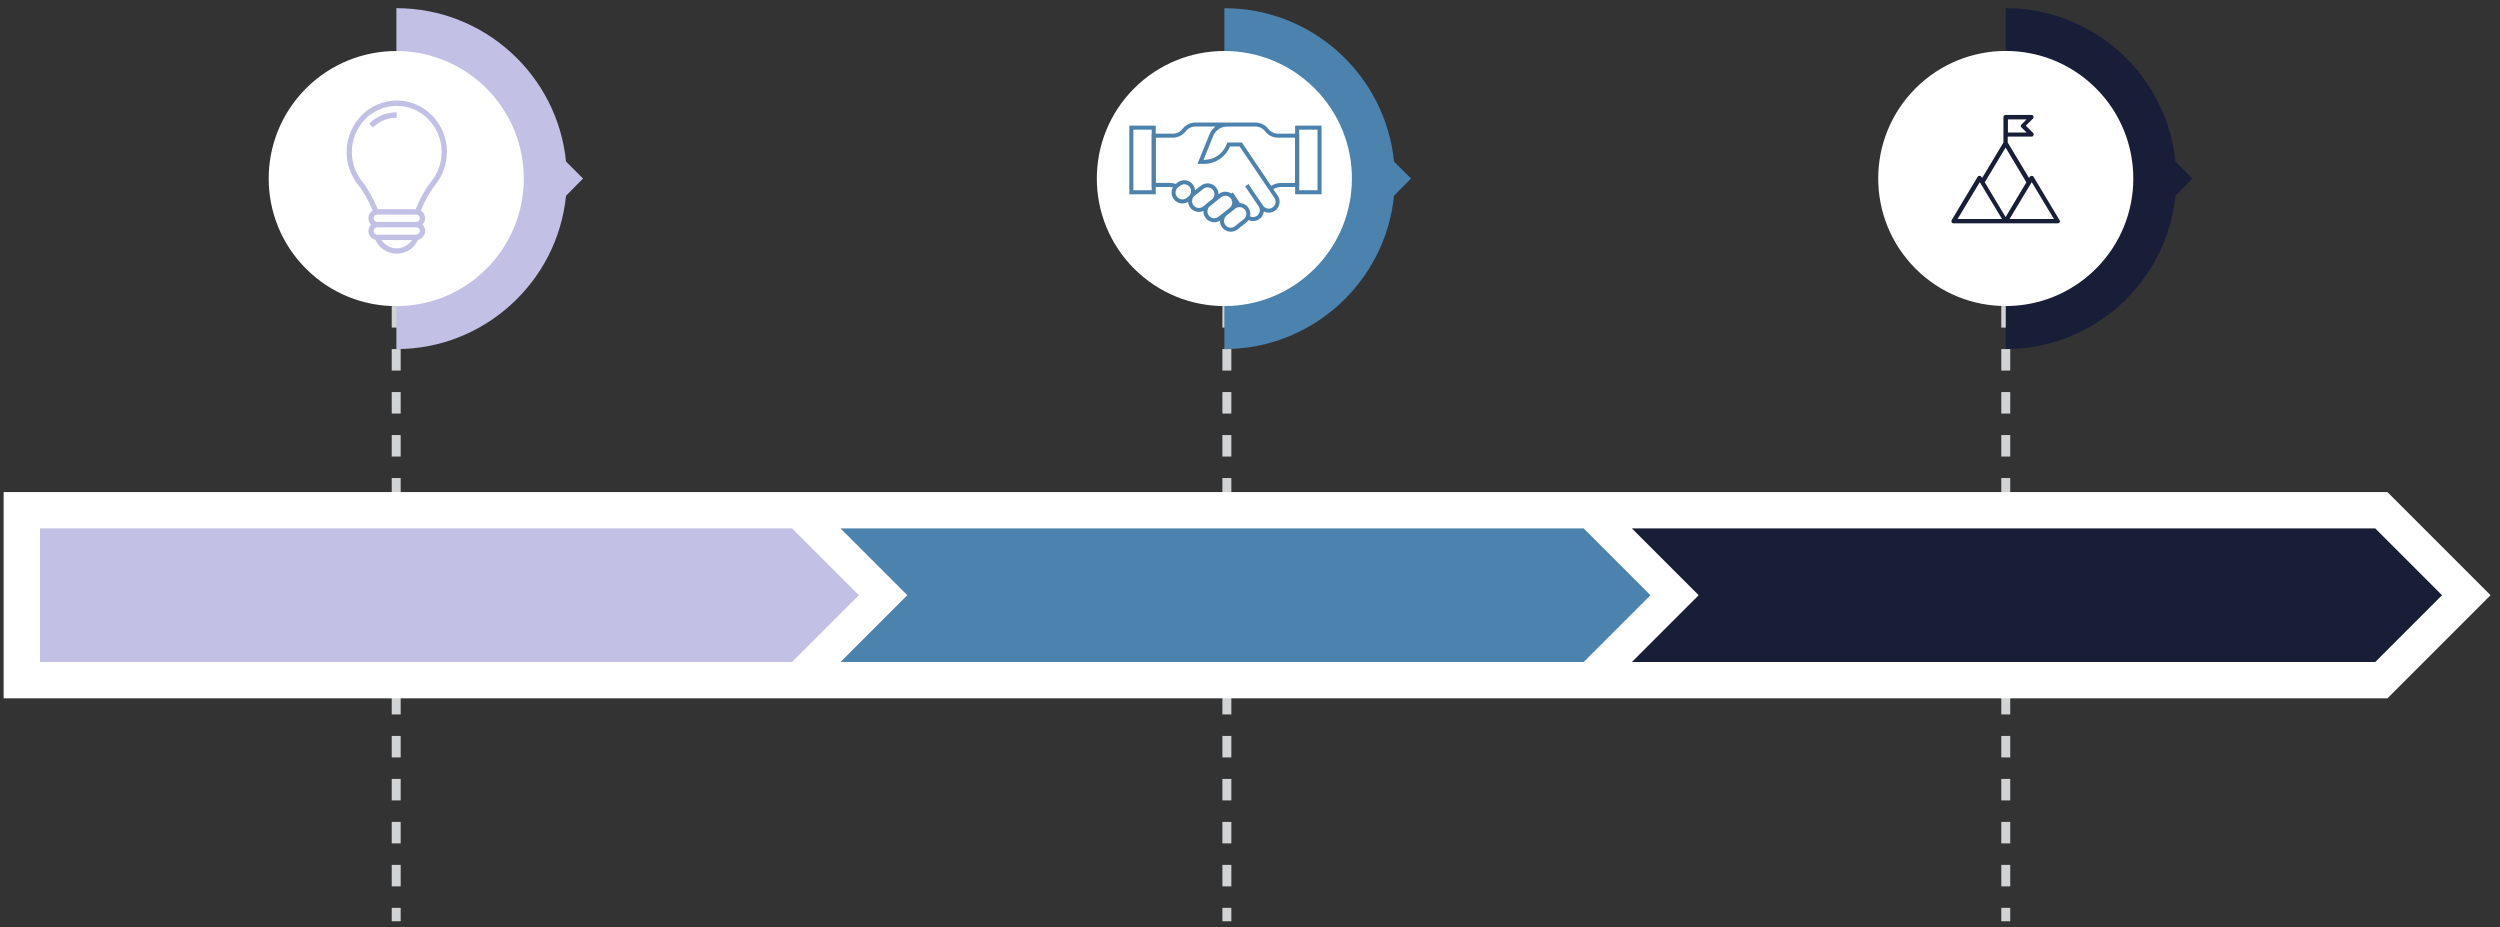 <?xml version="1.0" encoding="UTF-8" standalone="no"?> <svg xmlns="http://www.w3.org/2000/svg" xmlns:xlink="http://www.w3.org/1999/xlink" xmlns:serif="http://www.serif.com/" width="100%" height="100%" viewBox="0 0 620 230" version="1.1" xml:space="preserve" style="fill-rule:evenodd;clip-rule:evenodd;stroke-miterlimit:10;"><rect x="0" y="0" width="620" height="230" fill="#333333" stroke="none"/> <g id="Group-32.svg" serif:id="Group 32.svg" transform="matrix(1,0,0,1,298.407,114.229)"> <g transform="matrix(1,0,0,1,-245.5,-115)"> <clipPath id="_clip1"> <rect x="0" y="0" width="491" height="230"></rect> </clipPath> <g clip-path="url(#_clip1)"> <path d="M45.351,76.682L45.351,229.243" style="fill:none;fill-rule:nonzero;stroke:rgb(209,211,212);stroke-width:2.22px;stroke-dasharray:5.33,5.33;"></path> <path d="M251.357,76.682L251.357,229.243" style="fill:none;fill-rule:nonzero;stroke:rgb(209,211,212);stroke-width:2.22px;stroke-dasharray:5.33,5.33;"></path> <path d="M444.523,76.682L444.523,229.243" style="fill:none;fill-rule:nonzero;stroke:rgb(209,211,212);stroke-width:2.22px;stroke-dasharray:5.33,5.33;"></path> <path d="M91.688,45.05L87.468,40.83C85.335,19.505 67.298,2.8 45.396,2.8L45.396,87.344C67.253,87.344 85.335,70.64 87.468,49.315L91.688,45.05Z" style="fill:rgb(194,192,229);fill-rule:nonzero;"></path> <path d="M67.728,67.426C80.081,55.073 80.081,35.045 67.728,22.692C55.376,10.339 35.348,10.339 22.995,22.692C10.642,35.045 10.642,55.073 22.995,67.426C35.348,79.779 55.376,79.779 67.728,67.426Z" style="fill:white;fill-rule:nonzero;"></path> <path d="M297.028,45.05L292.807,40.83C290.675,19.505 272.638,2.8 250.735,2.8L250.735,87.344C272.593,87.344 290.675,70.64 292.807,49.315L297.028,45.05Z" style="fill:rgb(76,130,174);fill-rule:nonzero;"></path> <path d="M273.104,67.412C285.457,55.059 285.457,35.031 273.104,22.678C260.751,10.325 240.724,10.325 228.371,22.678C216.018,35.031 216.018,55.059 228.371,67.412C240.724,79.765 260.751,79.765 273.104,67.412Z" style="fill:white;fill-rule:nonzero;"></path> <path d="M490.816,45.05L486.595,40.83C484.463,19.505 466.426,2.8 444.523,2.8L444.523,87.344C466.381,87.344 484.463,70.64 486.595,49.315L490.816,45.05Z" style="fill:rgb(24,30,55);fill-rule:nonzero;"></path> <path d="M466.889,67.404C479.241,55.051 479.241,35.023 466.888,22.67C454.536,10.317 434.508,10.317 422.155,22.67C409.802,35.023 409.802,55.051 422.155,67.404C434.508,79.757 454.536,79.757 466.889,67.404Z" style="fill:white;fill-rule:nonzero;"></path> <path d="M457.851,55.357L451.409,44.606C451.231,44.295 450.698,44.295 450.476,44.606L450.298,44.917L445.011,36.12L445.011,34.654L450.92,34.654C451.142,34.654 451.32,34.521 451.409,34.299C451.498,34.121 451.453,33.854 451.275,33.721L449.498,31.944L451.275,30.167C451.409,30.034 451.453,29.767 451.409,29.589C451.32,29.412 451.142,29.278 450.92,29.278L444.478,29.278C444.167,29.278 443.945,29.501 443.945,29.811L443.945,36.12L438.658,44.917L438.481,44.606C438.303,44.295 437.77,44.295 437.548,44.606L431.106,55.357C431.017,55.534 431.017,55.712 431.106,55.89C431.195,56.068 431.372,56.156 431.594,56.156L457.406,56.156C457.584,56.156 457.762,56.068 457.895,55.89C457.984,55.712 457.984,55.534 457.851,55.357ZM445.056,30.389L449.676,30.389L448.432,31.633C448.21,31.855 448.21,32.166 448.432,32.388L449.676,33.632L445.056,33.632L445.056,30.389ZM432.572,55.09L438.081,45.938L443.59,55.09L432.572,55.09ZM439.325,45.983L444.478,37.364L449.632,45.983L444.478,54.602L439.325,45.983ZM445.456,55.09L450.964,45.938L456.473,55.09L445.456,55.09Z" style="fill:rgb(24,30,55);fill-rule:nonzero;"></path> <path d="M268.285,33.924L264.035,33.924C263.095,33.922 262.212,33.484 261.642,32.742C260.88,31.749 259.702,31.167 258.452,31.164L243.552,31.164C242.3,31.167 241.122,31.749 240.362,32.742C239.79,33.484 238.907,33.921 237.97,33.926L232.72,33.926L232.72,47.141L237.112,47.141C237.4,47.139 237.687,47.174 237.97,47.241C237.802,47.546 237.697,47.879 237.657,48.226C237.482,49.701 238.54,51.039 240.015,51.214C240.612,51.284 241.217,51.151 241.732,50.836C241.83,52.246 243.005,53.336 244.42,53.336C244.805,53.334 245.187,53.249 245.54,53.086C245.48,54.576 246.642,55.829 248.132,55.889L248.245,55.889C248.737,55.886 249.222,55.749 249.645,55.494C249.615,56.981 250.797,58.214 252.287,58.241L252.337,58.241C252.942,58.239 253.53,58.034 254.007,57.659L256.182,55.936C256.392,55.769 256.577,55.571 256.732,55.351C256.93,55.441 257.137,55.506 257.352,55.549C257.52,55.581 257.692,55.596 257.867,55.599C259.227,55.591 260.372,54.574 260.537,53.224C260.757,53.339 260.995,53.424 261.24,53.474C261.407,53.504 261.58,53.521 261.755,53.521C263.242,53.516 264.445,52.309 264.442,50.819C264.44,50.401 264.342,49.991 264.157,49.619L264.157,49.599L264.047,49.434C264.042,49.424 264.035,49.416 264.03,49.409C264.012,49.376 263.992,49.346 263.972,49.316L262.882,47.694C263.04,47.596 263.207,47.514 263.382,47.444C263.432,47.422 263.482,47.402 263.532,47.384C263.607,47.354 263.682,47.329 263.757,47.306C263.8,47.289 263.847,47.274 263.895,47.266C263.97,47.246 264.045,47.226 264.122,47.211C264.2,47.196 264.277,47.181 264.357,47.171C264.437,47.161 264.53,47.149 264.62,47.144C264.71,47.139 264.795,47.144 264.882,47.144L269.28,47.144L269.28,33.912L268.285,33.924ZM239,49.587C238.717,49.232 238.59,48.782 238.645,48.337C238.672,48.067 238.765,47.809 238.917,47.587C239.015,47.439 239.14,47.309 239.282,47.204L239.685,46.887L239.735,46.847C240.467,46.264 241.532,46.387 242.115,47.122C242.695,47.854 242.572,48.919 241.837,49.502L241.617,49.674L241.382,49.859C240.757,50.354 239.87,50.347 239.257,49.839C239.16,49.762 239.072,49.677 238.997,49.584L239,49.587ZM245.467,51.982C244.732,52.557 243.672,52.434 243.092,51.704C242.86,51.412 242.73,51.052 242.725,50.679L242.725,50.457C242.755,50.177 242.857,49.909 243.02,49.679C243.115,49.544 243.227,49.424 243.357,49.324L245.532,47.602C246.265,47.019 247.332,47.144 247.912,47.879C248.19,48.229 248.317,48.679 248.265,49.124C248.242,49.317 248.187,49.502 248.1,49.677C248.035,49.814 247.952,49.942 247.85,50.054L247.065,50.677L246.55,51.084C246.45,51.159 246.357,51.242 246.272,51.334L245.467,51.982ZM249.282,54.527C248.545,55.104 247.48,54.979 246.9,54.244C246.392,53.602 246.417,52.689 246.957,52.074L248.262,51.042C248.365,50.959 248.462,50.869 248.555,50.774L248.675,50.679L249.94,49.679C250.555,49.189 251.427,49.189 252.045,49.679C252.145,49.759 252.237,49.852 252.32,49.954C252.872,50.652 252.79,51.659 252.132,52.259L250.782,53.327L250.645,53.437C250.615,53.462 250.582,53.487 250.555,53.514L249.997,53.952L249.282,54.527ZM252.327,57.247C251.387,57.244 250.63,56.484 250.63,55.547C250.63,55.482 250.632,55.417 250.64,55.352C250.652,55.234 250.677,55.117 250.717,55.007C250.807,54.729 250.97,54.479 251.19,54.287L251.352,54.159L252.67,53.117L252.795,53.012L253.445,52.497C253.637,52.342 253.862,52.234 254.102,52.179C254.587,52.064 255.1,52.169 255.502,52.469C255.615,52.552 255.717,52.649 255.807,52.761L255.82,52.761C255.965,52.944 256.069,53.156 256.129,53.384C256.147,53.451 256.159,53.521 256.169,53.594C256.187,53.729 256.187,53.869 256.169,54.006C256.137,54.274 256.042,54.531 255.892,54.756L255.892,54.756C255.794,54.901 255.674,55.029 255.537,55.139L253.362,56.861C253.254,56.944 253.139,57.016 253.016,57.076C252.801,57.179 252.566,57.236 252.329,57.244L252.327,57.247ZM262.69,52.227C261.915,52.749 260.862,52.547 260.337,51.774L260.13,51.467C260.13,51.444 260.102,51.422 260.087,51.399L259.587,50.679L259.36,50.344L258.912,49.679L257.162,47.089L256.71,46.419L255.88,46.979L256.332,47.649L257.705,49.679L258.38,50.679L259.245,51.959C259.767,52.734 259.562,53.787 258.787,54.312C258.412,54.562 257.957,54.654 257.514,54.569C257.372,54.542 257.237,54.497 257.109,54.434C257.132,54.334 257.149,54.234 257.162,54.137C257.244,53.432 257.044,52.722 256.607,52.167L256.607,52.152C256.119,51.537 255.389,51.164 254.607,51.134L254.299,50.677L253.084,48.877L252.834,48.514L252.482,48.764C251.509,48.122 250.237,48.177 249.324,48.899L249.284,48.929C249.277,47.439 248.062,46.237 246.572,46.244C245.969,46.247 245.387,46.449 244.914,46.822L243.467,47.949C243.352,46.547 242.184,45.467 240.779,45.467C240.172,45.467 239.584,45.672 239.109,46.049L238.676,46.389C238.171,46.212 237.639,46.122 237.106,46.124L233.707,46.124L233.707,34.919L237.957,34.919C239.207,34.914 240.385,34.329 241.147,33.339C241.717,32.594 242.6,32.157 243.54,32.157L248.51,32.157C247.875,32.649 247.377,33.297 247.065,34.037L244.065,41.414L245.717,41.414C248.485,41.414 250.987,39.762 252.075,37.217L252.12,37.102L254.532,37.102L259.992,45.184L261.215,46.994L261.742,47.774L262.742,49.257L263.02,49.667L263.155,49.862C263.235,49.982 263.3,50.112 263.35,50.249C263.362,50.289 263.375,50.329 263.387,50.372C263.387,50.399 263.402,50.424 263.407,50.452C263.419,50.519 263.429,50.589 263.437,50.662C263.489,51.279 263.202,51.877 262.687,52.222L262.69,52.227ZM268.28,46.139L264.687,46.139C264.55,46.139 264.41,46.157 264.272,46.174L264.095,46.202C264.057,46.204 264.022,46.212 263.99,46.222L263.882,46.242C263.812,46.257 263.742,46.272 263.675,46.292C263.557,46.322 263.44,46.357 263.327,46.397C263.265,46.417 263.202,46.442 263.142,46.464L262.985,46.527L262.925,46.554C262.815,46.604 262.707,46.657 262.602,46.714C262.542,46.742 262.484,46.774 262.429,46.812L262.332,46.869L255.082,36.102L251.462,36.102L251.167,36.832C250.237,39.007 248.099,40.417 245.734,40.414L245.567,40.414L247.962,34.507L247.984,34.459C248.564,33.059 249.929,32.152 251.444,32.157L258.444,32.157C259.382,32.159 260.264,32.594 260.839,33.339C261.597,34.329 262.777,34.914 264.027,34.917L268.277,34.917L268.28,46.139Z" style="fill:rgb(76,130,174);fill-rule:nonzero;"></path> <path d="M227.165,31.927L227.165,48.954L233.715,48.954L233.715,31.927L227.165,31.927ZM232.715,47.954L228.165,47.954L228.165,32.927L232.715,32.927L232.715,47.954Z" style="fill:rgb(76,130,174);fill-rule:nonzero;"></path> <path d="M268.285,31.927L268.285,48.954L274.835,48.954L274.835,31.927L268.285,31.927ZM273.835,47.954L269.285,47.954L269.285,32.927L273.835,32.927L273.835,47.954Z" style="fill:rgb(76,130,174);fill-rule:nonzero;"></path> <g> <path d="M57.945,38.486C57.945,31.434 52.36,25.704 45.494,25.704C38.632,25.704 33.053,31.438 33.053,38.486C33.053,41.478 34.083,44.392 35.953,46.679C37.157,48.152 38.525,50.592 39.514,52.985C38.878,53.377 38.456,54.084 38.456,54.897C38.456,55.515 38.699,56.073 39.092,56.482C38.705,56.886 38.462,57.438 38.462,58.05C38.462,59.13 39.208,60.039 40.208,60.253C41.086,62.319 43.145,63.685 45.48,63.685C47.816,63.685 49.868,62.313 50.753,60.253C51.759,60.051 52.526,59.136 52.526,58.044C52.526,57.42 52.277,56.862 51.884,56.453C52.266,56.043 52.508,55.491 52.508,54.879C52.508,54.066 52.086,53.365 51.461,52.967C52.444,50.575 53.82,48.128 55.023,46.655C56.89,44.357 57.919,41.448 57.919,38.456L57.945,38.486ZM50.331,54C50.816,54 51.209,54.404 51.209,54.903C51.209,55.402 50.81,55.805 50.325,55.805L40.638,55.805C40.146,55.805 39.753,55.396 39.753,54.897C39.753,54.392 40.146,53.989 40.632,53.989L50.315,53.989L50.331,54ZM45.486,62.355C43.902,62.355 42.497,61.553 41.711,60.312L49.255,60.312C48.469,61.559 47.058,62.355 45.48,62.355L45.486,62.355ZM50.336,58.964L40.653,58.964C40.161,58.964 39.768,58.554 39.768,58.056C39.768,57.551 40.161,57.147 40.647,57.147L50.327,57.147C50.813,57.147 51.206,57.551 51.206,58.05C51.2,58.549 50.807,58.952 50.321,58.952L50.336,58.964ZM50.186,52.647L40.781,52.647C39.741,50.082 38.255,47.416 36.942,45.811C35.269,43.757 34.348,41.156 34.348,38.473C34.348,32.161 39.338,27.037 45.482,27.037C51.622,27.037 56.617,32.167 56.617,38.473C56.617,41.151 55.692,43.751 54.021,45.806C52.703,47.409 51.217,50.076 50.177,52.641L50.186,52.647ZM38.637,31.428C40.487,29.617 42.916,28.619 45.475,28.619L45.475,29.967C43.256,29.967 41.145,30.828 39.538,32.402L38.631,31.422L38.637,31.428Z" style="fill:rgb(194,192,229);fill-rule:nonzero;"></path> </g> </g> </g> </g> <g id="Group-31.svg" serif:id="Group 31.svg" transform="matrix(1,0,0,1,309.404,147.489)"> <g transform="matrix(1,0,0,1,-308.5,-26)"> <clipPath id="_clip2"> <rect x="0" y="0" width="617" height="52"></rect> </clipPath> <g clip-path="url(#_clip2)"> <path d="M591.173,0.545L-0.001,0.545L-0.001,51.703L591.173,51.703L616.752,26.124L591.173,0.545Z" style="fill:white;fill-rule:nonzero;"></path> <path d="M212.106,26.125L195.538,42.693L9.01,42.693L9.01,9.556L195.538,9.556L212.106,26.125Z" style="fill:rgb(194,192,229);fill-rule:nonzero;"></path> <path d="M408.412,26.125L391.843,42.693L207.536,42.693L224.105,26.125L207.536,9.556L391.843,9.556L408.412,26.125Z" style="fill:rgb(76,130,174);fill-rule:nonzero;"></path> <path d="M604.72,26.125L588.151,42.693L403.801,42.693L420.37,26.125L403.801,9.556L588.151,9.556L604.72,26.125Z" style="fill:rgb(24,30,55);fill-rule:nonzero;"></path> </g> </g> </g> </svg> 